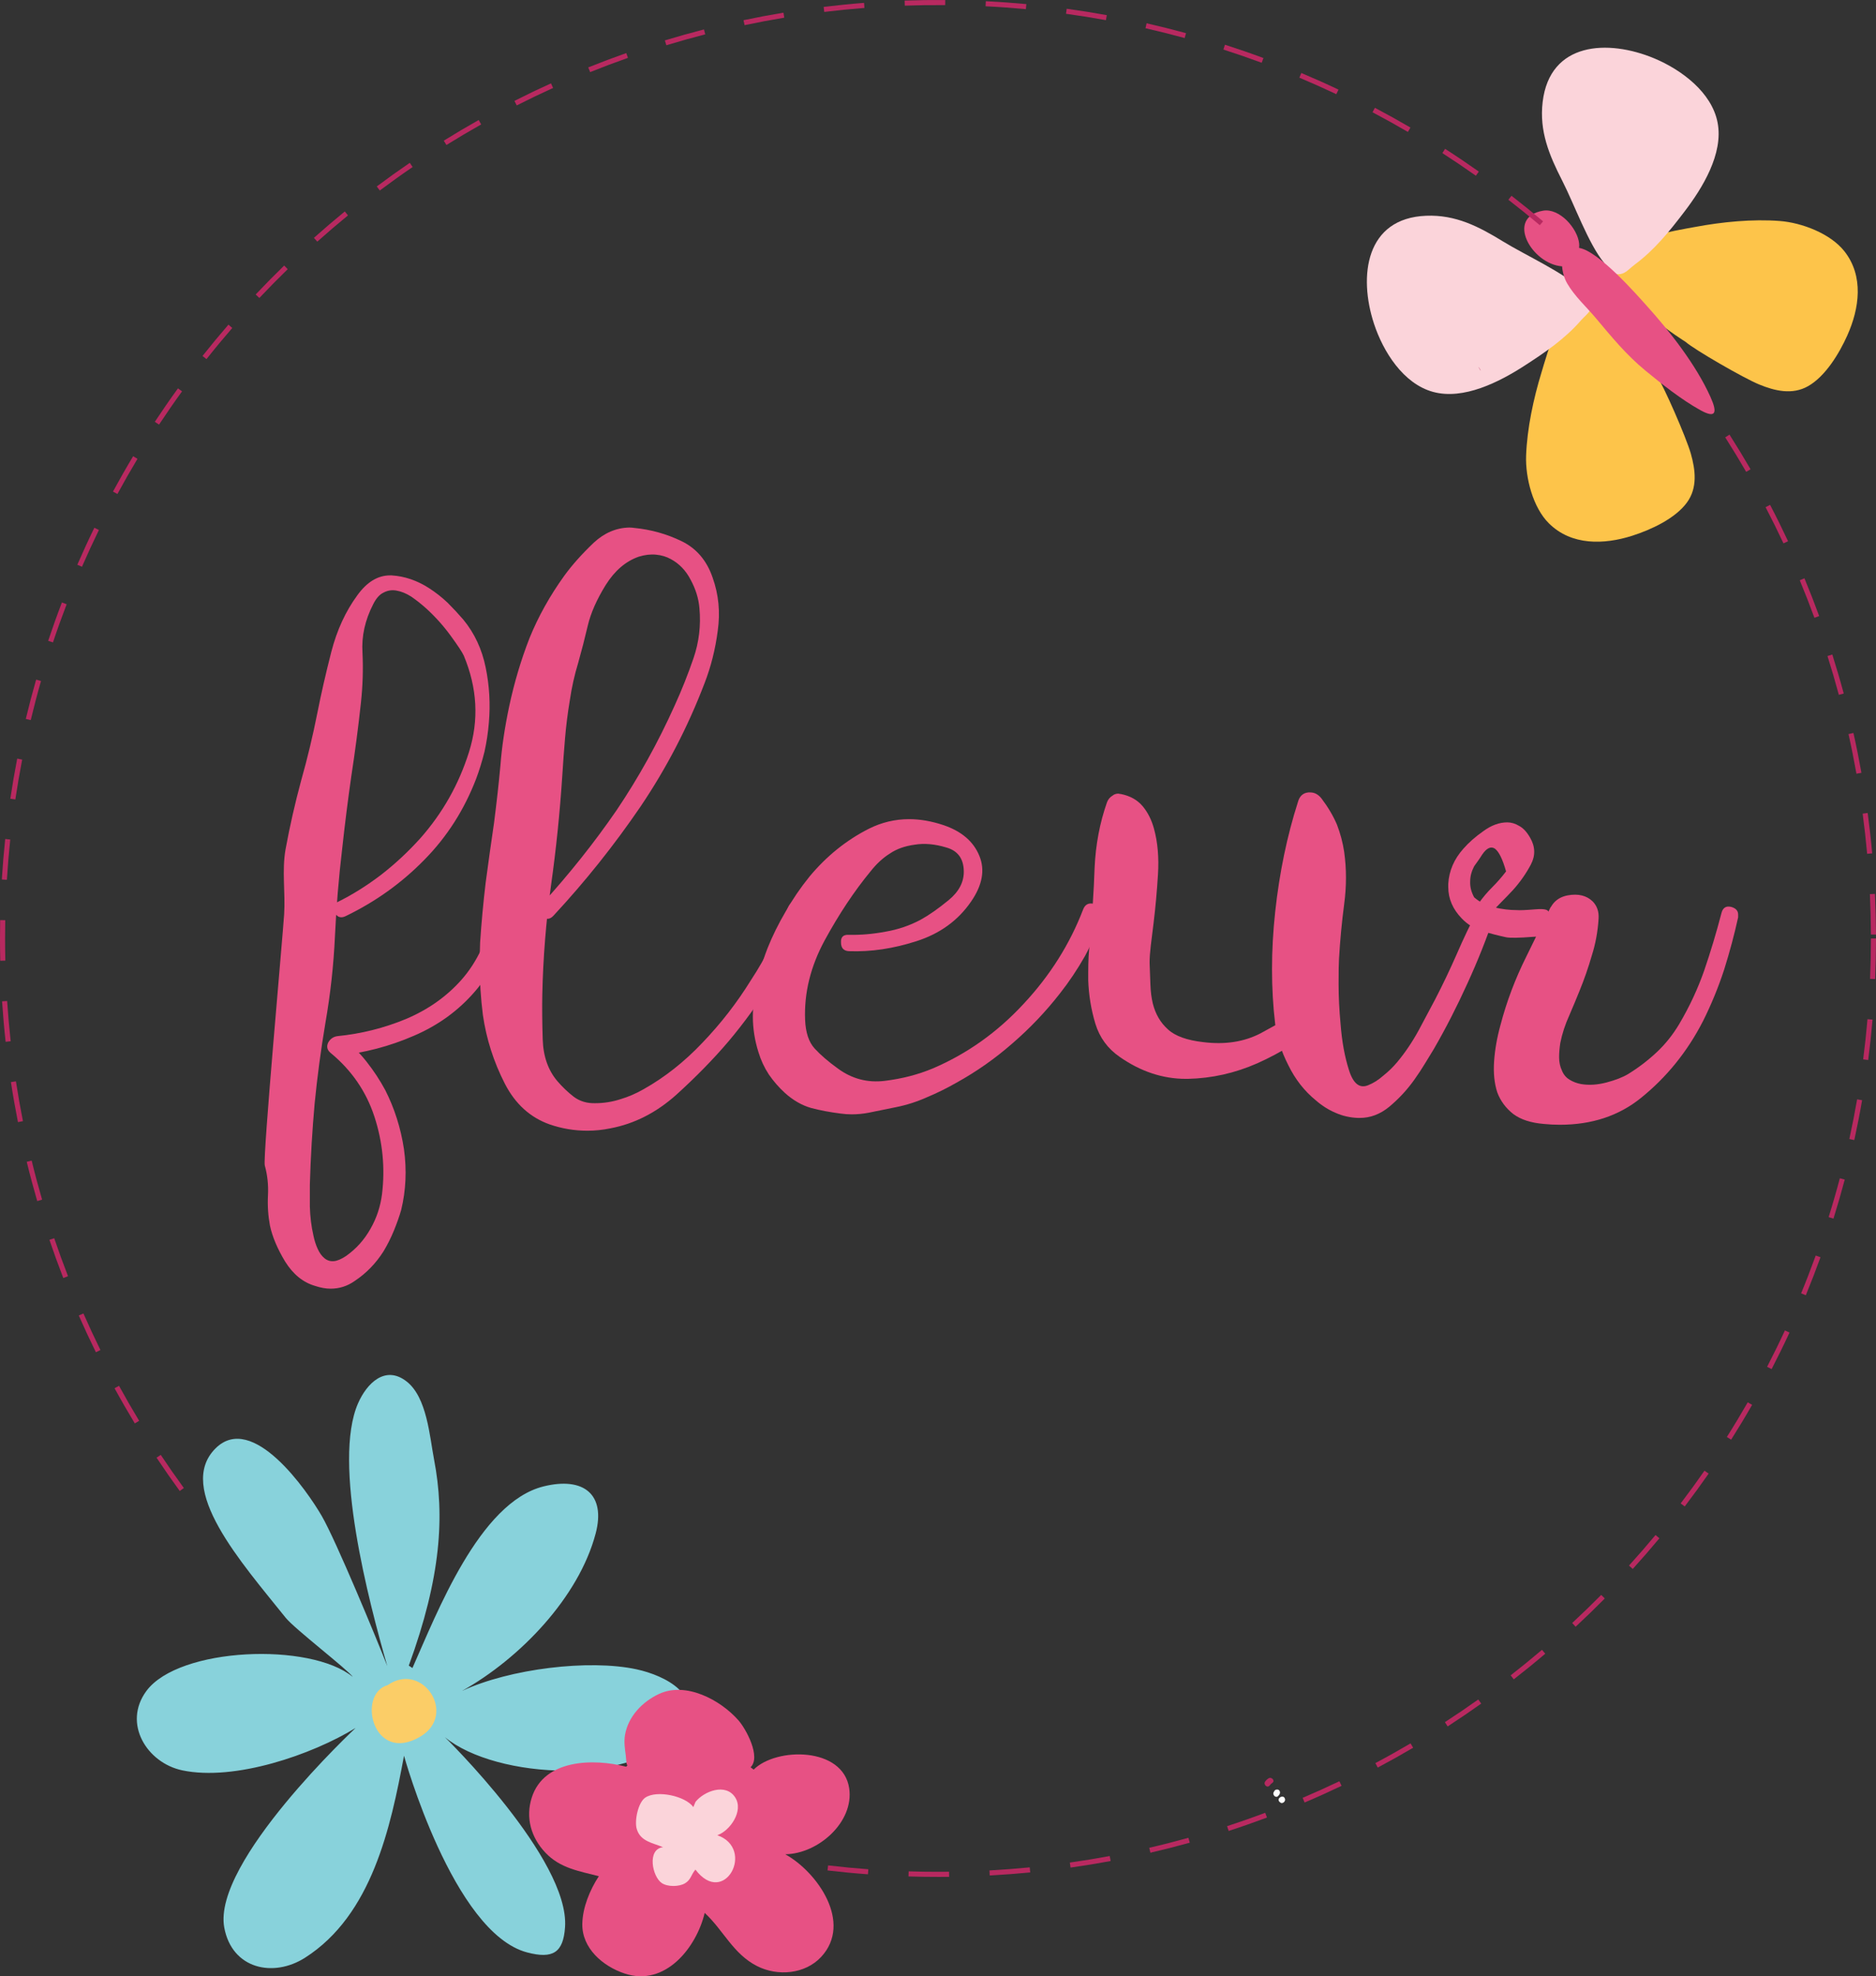 <?xml version="1.0" encoding="utf-8"?>
<!-- Generator: Adobe Illustrator 15.1.0, SVG Export Plug-In . SVG Version: 6.00 Build 0)  -->
<!DOCTYPE svg PUBLIC "-//W3C//DTD SVG 1.1//EN" "http://www.w3.org/Graphics/SVG/1.1/DTD/svg11.dtd">
<svg version="1.1" id="Layer_1" xmlns="http://www.w3.org/2000/svg" xmlns:xlink="http://www.w3.org/1999/xlink" x="0px" y="0px"
	 width="236.8px" height="249.337px" viewBox="0 0 236.8 249.337" enable-background="new 0 0 236.8 249.337" xml:space="preserve">
<rect x="0" y="0" width="236.8" height="249.337" fill="#333333" stroke="none"/>
<path fill="#E75184" d="M42.586,113.818c1.846-0.907,3.675-2.048,5.486-3.423c1.778-1.376,3.439-2.92,4.982-4.631
	c2.818-3.188,4.865-6.812,6.141-10.87c1.275-4.029,1.057-8.087-0.654-12.181c-0.201-0.436-0.756-1.275-1.662-2.516
	c-0.906-1.242-1.93-2.382-3.069-3.423c-0.639-0.571-1.276-1.075-1.913-1.51c-0.638-0.403-1.259-0.654-1.863-0.755
	c-0.57-0.101-1.107-0.017-1.611,0.252c-0.503,0.234-0.939,0.721-1.309,1.458c-1.04,2.014-1.493,4.06-1.357,6.141
	c0.1,2.081,0.032,4.196-0.202,6.341c-0.335,3.087-0.739,6.16-1.208,9.212c-0.437,3.054-0.823,6.123-1.159,9.209
	c-0.435,3.658-0.737,7.316-0.906,10.971c-0.168,3.659-0.57,7.316-1.208,10.974c-0.572,3.39-1.024,6.778-1.358,10.167
	c-0.302,3.355-0.503,6.761-0.604,10.218v2.768c0.033,1.275,0.184,2.498,0.453,3.674c0.133,0.637,0.318,1.208,0.554,1.711
	c0.234,0.502,0.52,0.888,0.855,1.156c0.336,0.27,0.722,0.388,1.158,0.354c0.436-0.034,0.956-0.253,1.56-0.657
	c1.275-0.905,2.298-2.046,3.07-3.421c0.771-1.342,1.258-2.801,1.459-4.377c0.403-3.323,0.084-6.578-0.955-9.765
	c-1.041-3.188-2.887-5.872-5.536-8.053c-0.438-0.37-0.539-0.805-0.303-1.308c0.268-0.47,0.654-0.737,1.157-0.806
	c3.02-0.302,5.906-1.023,8.657-2.165c2.785-1.175,5.116-2.819,6.997-4.932c1.007-1.139,1.845-2.432,2.517-3.876
	c0.704-1.44,1.174-3.036,1.408-4.781c0.102-0.67,0.485-0.922,1.157-0.754c0.604,0.133,0.906,0.47,0.906,1.006v0.251
	c-0.269,1.947-0.773,3.709-1.51,5.285c-0.738,1.61-1.66,3.053-2.767,4.329c-2.081,2.416-4.648,4.278-7.701,5.586
	c-3.087,1.343-6.309,2.182-9.664,2.517c0.169-0.335,0.318-0.688,0.454-1.057c0.133-0.335,0.268-0.688,0.403-1.057
	c1.072,0.874,2.03,1.845,2.867,2.919c0.873,1.107,1.644,2.282,2.315,3.523c1.175,2.314,1.963,4.797,2.367,7.449
	c0.369,2.651,0.251,5.218-0.353,7.701c-0.235,0.806-0.537,1.661-0.906,2.567c-0.37,0.906-0.806,1.778-1.309,2.618
	c-0.973,1.541-2.197,2.799-3.673,3.774c-0.906,0.637-1.913,0.956-3.02,0.956c-0.604,0-1.26-0.117-1.964-0.351
	c-1.51-0.437-2.767-1.46-3.774-3.071c-0.973-1.611-1.61-3.12-1.913-4.529c-0.234-1.242-0.319-2.517-0.252-3.825
	c0.068-1.309-0.067-2.566-0.403-3.774c-0.268-1.007,2.276-28.956,2.445-31.706c0.167-2.718-0.297-5.438,0.173-8.156
	c0.537-2.919,1.19-5.805,1.963-8.658c0.805-2.851,1.492-5.718,2.063-8.605c0.47-2.383,1.058-4.949,1.762-7.701
	c0.706-2.717,1.795-5.084,3.271-7.097c1.208-1.678,2.584-2.517,4.128-2.517h0.202c1.644,0.101,3.221,0.638,4.731,1.612
	c0.837,0.536,1.627,1.158,2.366,1.862c0.705,0.705,1.358,1.41,1.961,2.113c1.409,1.712,2.349,3.725,2.819,6.042
	c0.469,2.281,0.604,4.595,0.402,6.944c-0.101,1.242-0.285,2.465-0.553,3.674c-0.302,1.207-0.655,2.349-1.058,3.423
	c-1.51,3.926-3.691,7.332-6.542,10.218c-2.853,2.918-6.158,5.283-9.915,7.096c-0.604,0.302-1.074,0.151-1.409-0.453
	C41.865,114.556,41.982,114.12,42.586,113.818"/>
<path fill="#E75184" d="M68.355,114.12c3.49-3.825,6.643-7.784,9.462-11.878c2.785-4.127,5.234-8.539,7.348-13.237
	c0.873-1.913,1.662-3.892,2.366-5.939c0.705-2.045,0.956-4.159,0.755-6.342c-0.102-1.208-0.47-2.398-1.108-3.572
	c-0.604-1.175-1.443-2.047-2.517-2.618c-0.537-0.301-1.157-0.487-1.862-0.555c-0.671-0.066-1.392,0.018-2.164,0.254
	c-1.644,0.57-3.037,1.76-4.177,3.572c-1.142,1.845-1.896,3.557-2.265,5.133c-0.37,1.579-0.773,3.139-1.208,4.683
	c-0.469,1.542-0.823,3.12-1.057,4.731c-0.269,1.61-0.471,3.204-0.604,4.78c-0.134,1.579-0.252,3.172-0.352,4.783
	c-0.303,4.63-0.773,9.209-1.411,13.739c-0.636,4.564-1.007,9.161-1.107,13.791c-0.033,1.645-0.017,3.541,0.051,5.688
	c0.066,2.147,0.687,3.909,1.862,5.285c0.638,0.737,1.326,1.392,2.064,1.963c0.771,0.57,1.676,0.838,2.717,0.806
	c1.074,0,2.131-0.17,3.17-0.504c1.007-0.302,1.979-0.722,2.919-1.26c2.684-1.51,5.166-3.472,7.449-5.887
	c2.315-2.416,4.345-5.033,6.089-7.852c0.975-1.476,1.846-3.002,2.619-4.581c0.771-1.542,1.459-3.07,2.063-4.579
	c0.301-0.738,0.805-0.906,1.51-0.502c0.503,0.268,0.755,0.621,0.755,1.054c0,0.202-0.051,0.403-0.152,0.605
	c-1.107,2.817-2.5,5.555-4.176,8.205c-1.644,2.649-3.457,5.151-5.436,7.499c-1.88,2.213-4.078,4.463-6.594,6.743
	c-2.517,2.249-5.284,3.658-8.304,4.228c-0.974,0.203-1.946,0.302-2.919,0.302c-1.645,0-3.238-0.268-4.782-0.804
	c-2.449-0.873-4.328-2.584-5.637-5.135c-1.409-2.749-2.331-5.636-2.768-8.656c-0.269-2.113-0.403-4.228-0.403-6.341
	c0-0.939,0.017-1.862,0.05-2.769c0.168-2.549,0.402-5.084,0.704-7.6c0.336-2.518,0.688-5.032,1.058-7.549
	c0.334-2.618,0.604-5.033,0.805-7.248c0.168-2.247,0.535-4.732,1.107-7.449c0.637-2.986,1.492-5.854,2.566-8.606
	c1.107-2.718,2.567-5.335,4.38-7.852c0.972-1.342,2.214-2.734,3.724-4.177c1.341-1.24,2.835-1.879,4.478-1.913
	c0.235,0,0.454,0.019,0.656,0.051c2.079,0.202,4.059,0.754,5.938,1.661c1.878,0.905,3.188,2.434,3.926,4.582
	c0.771,2.146,0.989,4.395,0.653,6.743c-0.302,2.316-0.854,4.514-1.66,6.593c-2.114,5.537-4.816,10.738-8.104,15.602
	c-3.322,4.866-6.979,9.446-10.973,13.741c-0.47,0.503-0.938,0.52-1.409,0.05C67.953,115.074,67.919,114.59,68.355,114.12"/>
<path fill="#E75184" d="M107.11,117.944c1.543,0.034,3.103-0.101,4.682-0.402c1.576-0.269,3.052-0.772,4.429-1.51
	c1.039-0.57,2.214-1.392,3.523-2.468c1.308-1.073,1.944-2.296,1.912-3.672c-0.033-1.578-0.773-2.568-2.213-2.971
	c-1.444-0.435-2.77-0.553-3.978-0.351c-1.241,0.167-2.282,0.536-3.121,1.106c-0.872,0.537-1.694,1.292-2.464,2.265
	c-2.048,2.483-3.979,5.386-5.79,8.708c-1.778,3.289-2.6,6.626-2.466,10.014c0.067,1.612,0.469,2.819,1.208,3.625
	c0.737,0.806,1.711,1.645,2.919,2.516c1.779,1.309,3.758,1.83,5.94,1.561c2.181-0.269,4.194-0.789,6.04-1.561
	c4.328-1.844,8.154-4.562,11.476-8.153c3.321-3.556,5.82-7.516,7.499-11.878c0.234-0.637,0.67-0.888,1.308-0.753
	c0.57,0.132,0.856,0.451,0.856,0.955c0,0.1-0.018,0.2-0.051,0.302c-0.302,1.846-0.922,3.624-1.862,5.334
	c-0.974,1.711-2.03,3.29-3.171,4.731c-1.778,2.283-3.774,4.381-5.989,6.293c-2.182,1.913-4.546,3.573-7.098,4.982
	c-1.173,0.671-2.398,1.275-3.673,1.811c-1.276,0.57-2.583,0.99-3.926,1.258c-1.175,0.235-2.333,0.47-3.473,0.706
	c-0.705,0.132-1.409,0.2-2.115,0.2c-0.469,0-0.938-0.033-1.408-0.1c-1.342-0.168-2.584-0.402-3.725-0.705
	c-1.174-0.335-2.28-0.973-3.321-1.913c-0.737-0.672-1.41-1.443-2.014-2.315c-0.57-0.872-1.007-1.813-1.309-2.817
	c-0.468-1.477-0.704-2.971-0.704-4.48c0-0.739,0.051-1.459,0.152-2.164c0.335-2.283,0.906-4.447,1.711-6.493
	c0.604-1.512,1.358-3.036,2.263-4.58c0.874-1.543,1.88-3.02,3.021-4.429c2.148-2.583,4.647-4.597,7.501-6.04
	c1.609-0.805,3.303-1.207,5.081-1.207c1.376,0,2.819,0.25,4.329,0.752c2.283,0.773,3.793,2.065,4.53,3.876
	c0.737,1.78,0.387,3.708-1.057,5.787c-1.644,2.385-3.943,4.045-6.896,4.985c-2.919,0.938-5.755,1.358-8.504,1.256
	c-0.672-0.033-1.007-0.402-1.007-1.107C106.121,118.229,106.438,117.913,107.11,117.944"/>
<path fill="#E75184" d="M141.485,100.178c1.175,0.234,2.098,0.755,2.769,1.561c0.638,0.772,1.108,1.711,1.41,2.818
	c0.469,1.71,0.636,3.641,0.502,5.787c-0.134,2.147-0.318,4.179-0.552,6.091c-0.135,1.041-0.252,1.996-0.354,2.868
	c-0.1,0.84-0.151,1.562-0.151,2.165c0.033,1.008,0.069,1.931,0.102,2.768c0.032,0.875,0.133,1.662,0.301,2.366
	c0.336,1.343,0.974,2.435,1.913,3.272c0.906,0.838,2.399,1.376,4.479,1.61c2.718,0.337,5.118-0.033,7.199-1.107
	c2.045-1.106,4.177-2.296,6.39-3.572c0.604-0.335,1.159-0.218,1.663,0.353c0.233,0.3,0.352,0.571,0.352,0.803
	c0,0.303-0.151,0.573-0.454,0.806c-1.206,1.076-2.515,2.081-3.923,3.02c-1.446,0.905-2.92,1.695-4.431,2.367
	c-2.819,1.24-5.736,1.895-8.757,1.961h-0.252c-2.919,0-5.705-0.922-8.354-2.768c-1.51-1.04-2.533-2.434-3.07-4.179
	c-0.536-1.778-0.837-3.605-0.905-5.485v-0.957c0-0.704,0.017-1.391,0.049-2.062c0.069-0.974,0.134-1.88,0.201-2.718
	c0.269-2.719,0.455-5.537,0.555-8.456c0.132-2.919,0.653-5.671,1.56-8.254c0.135-0.37,0.369-0.655,0.705-0.855
	c0.2-0.169,0.454-0.252,0.755-0.252C141.285,100.161,141.386,100.178,141.485,100.178 M166.802,100.732
	c0.838,1.107,1.492,2.214,1.963,3.322c0.435,1.141,0.736,2.283,0.905,3.422c0.302,2.147,0.302,4.346,0,6.594
	c-0.301,2.283-0.52,4.598-0.654,6.945c-0.033,0.503-0.05,1.544-0.05,3.121c0,1.61,0.082,3.306,0.252,5.082
	c0.167,2.185,0.519,4.111,1.057,5.789c0.536,1.711,1.341,2.349,2.416,1.914c0.67-0.269,1.309-0.672,1.914-1.208
	c0.635-0.503,1.223-1.074,1.761-1.712c1.006-1.208,1.912-2.55,2.717-4.026c0.772-1.442,1.46-2.734,2.064-3.875
	c0.973-1.879,1.877-3.777,2.717-5.688c0.839-1.945,1.744-3.841,2.719-5.688c0.303-0.536,0.772-0.687,1.41-0.454
	c0.468,0.17,0.704,0.454,0.704,0.857c0,0.1-0.017,0.218-0.051,0.351c-0.973,2.887-2.114,5.757-3.423,8.606
	c-1.309,2.887-2.718,5.639-4.229,8.255c-0.333,0.537-0.704,1.14-1.106,1.813c-0.404,0.671-0.855,1.356-1.357,2.061
	c-0.907,1.277-1.964,2.417-3.172,3.424c-1.14,0.938-2.383,1.408-3.725,1.408h-0.201c-1.006-0.033-1.962-0.249-2.867-0.652
	c-0.874-0.37-1.696-0.89-2.469-1.562c-1.442-1.174-2.6-2.649-3.47-4.428c-0.908-1.779-1.462-3.506-1.663-5.186
	c-0.269-2.246-0.402-4.561-0.402-6.943c0-2.349,0.133-4.765,0.402-7.248c0.537-4.933,1.494-9.545,2.87-13.842
	c0.201-0.737,0.636-1.139,1.308-1.207h0.251C165.929,99.977,166.399,100.228,166.802,100.732"/>
<path fill="#E75184" d="M186.684,113.918c0.503-0.705,1.056-1.36,1.66-1.963c0.638-0.636,1.225-1.308,1.761-2.013
	c-0.436-1.543-0.904-2.499-1.409-2.869c-0.503-0.335-1.04-0.083-1.611,0.754c-0.167,0.27-0.335,0.52-0.503,0.757
	c-0.167,0.233-0.335,0.47-0.503,0.705c-0.334,0.637-0.504,1.276-0.504,1.912c-0.032,0.672,0.135,1.342,0.504,2.013
	c0.737,0.637,1.577,1.056,2.516,1.257c0.974,0.236,1.929,0.353,2.869,0.353c0.371,0.034,1.159,0,2.368-0.1
	c1.206-0.102,1.742,0.066,1.609,0.503c0.369-1.274,1.19-2.03,2.466-2.266c1.31-0.233,2.348,0.018,3.12,0.755
	c0.269,0.27,0.471,0.588,0.604,0.956c0.133,0.37,0.184,0.79,0.151,1.26c-0.101,1.61-0.387,3.153-0.856,4.63
	c-0.435,1.51-0.956,3.003-1.559,4.479c-0.337,0.84-0.757,1.846-1.26,3.02c-0.536,1.174-0.923,2.349-1.156,3.523
	c-0.101,0.637-0.151,1.242-0.151,1.811c0,0.605,0.117,1.159,0.353,1.663c0.2,0.503,0.519,0.888,0.955,1.156
	c0.436,0.27,0.923,0.454,1.462,0.556c1.004,0.168,2.078,0.1,3.22-0.201c1.14-0.302,2.046-0.656,2.718-1.059
	c1.309-0.804,2.516-1.727,3.623-2.766c1.074-1.007,2.014-2.181,2.819-3.525c1.309-2.213,2.364-4.478,3.171-6.793
	c0.804-2.347,1.526-4.748,2.164-7.197c0.167-0.704,0.586-0.974,1.257-0.805c0.571,0.168,0.856,0.486,0.856,0.955v0.354
	c-0.472,2.148-1.057,4.346-1.763,6.592c-0.736,2.249-1.627,4.415-2.666,6.493c-1.979,3.861-4.598,7.097-7.852,9.714
	c-2.785,2.248-6.191,3.373-10.218,3.373c-0.672,0-1.341-0.034-2.014-0.101c-1.643-0.135-2.936-0.554-3.875-1.258
	c-0.939-0.738-1.609-1.646-2.013-2.718c-0.371-1.14-0.503-2.449-0.403-3.926c0.102-1.476,0.369-3.002,0.807-4.579
	c0.77-2.952,1.861-5.838,3.269-8.657c1.377-2.82,2.399-4.899,3.072-6.241c0.1,0.637,0.201,1.292,0.301,1.96
	c0.103,0.639,0.201,1.277,0.303,1.914c-0.168-0.202-1.125-0.234-2.87-0.101c-1.743,0.136-2.867,0.152-3.372,0.051
	c-0.939-0.201-1.93-0.454-2.969-0.755c-1.04-0.335-1.913-0.872-2.617-1.611c-1.14-1.173-1.711-2.498-1.711-3.975v-0.403
	c0.101-1.644,0.739-3.122,1.912-4.43c0.672-0.771,1.51-1.51,2.518-2.214c1.007-0.738,2.012-1.107,3.02-1.107
	c0.502,0,1.007,0.15,1.511,0.453c0.502,0.268,0.955,0.754,1.359,1.459c0.671,1.141,0.705,2.282,0.1,3.423
	c-0.604,1.14-1.359,2.213-2.266,3.221c-0.502,0.535-0.989,1.039-1.458,1.51c-0.47,0.468-0.874,0.905-1.208,1.308
	c-0.336,0.469-0.773,0.503-1.309,0.1C186.448,114.824,186.347,114.388,186.684,113.918"/>
<path fill="#FFFFFF" d="M161.356,226.569c0.04-0.049,0.079-0.095,0.117-0.142c0.192-0.232,0.09-0.667-0.268-0.646
	c-0.015,0.001-0.028,0.001-0.043,0.003c-0.484,0.024-0.488,0.783,0,0.757c0.015-0.003,0.028-0.003,0.043-0.003
	c-0.088-0.216-0.179-0.432-0.268-0.647c-0.038,0.048-0.078,0.096-0.116,0.144C160.512,226.406,161.046,226.947,161.356,226.569"/>
<path fill="#FFFFFF" d="M162.046,227.359c0.018-0.015,0.033-0.028,0.051-0.043c-0.198-0.028-0.396-0.052-0.597-0.079
	c0.01,0.016,0.016,0.031,0.021,0.047c0.188,0.448,0.842,0.061,0.654-0.382c-0.005-0.016-0.015-0.031-0.02-0.045
	c-0.1-0.24-0.433-0.22-0.594-0.078c-0.017,0.016-0.035,0.03-0.05,0.046C161.143,227.146,161.682,227.682,162.046,227.359"/>
<path fill="#88D2DB" d="M80.342,210.608c-5.974-1.287-15.973-0.084-22.014,2.723c7.33-4.099,14.737-11.82,16.859-19.855
	c1.304-4.939-1.519-7.195-6.578-5.943c-8.124,2.009-13.493,16.077-16.549,22.913l-0.46-0.302
	c4.079-11.151,4.549-18.914,3.194-25.978c-0.565-2.943-0.893-7.852-3.459-9.865c-2.699-2.118-5.034,0.216-6.144,2.758
	c-3.256,7.459,1.342,24.966,3.696,33.146c-1.313-3.363-6.452-15.79-8.267-18.931c-1.843-3.185-8.743-13.169-13.405-8.548
	c-5.109,5.065,3.262,14.413,8.843,21.378c1.113,1.388,7.849,6.554,8.48,7.469c-5.342-4.401-21.96-3.776-26.06,1.77
	c-3.028,4.101,0.071,9.079,4.537,10.016c6.611,1.383,16.343-1.962,21.872-5.349c0,0-18.124,16.902-16.579,25.19
	c0.975,5.226,6.184,6.349,10.188,3.802c8.455-5.385,10.821-16.465,12.5-25.487c0,0,6.18,22.35,15.544,24.815
	c3.271,0.861,4.566,0.005,4.783-3.196c0.58-8.581-15.163-23.959-15.163-23.959c6.464,5.319,24.241,6.274,29.761-1.029
	C89.074,213.972,83.978,211.39,80.342,210.608"/>
<path fill="#FBCD67" d="M48.93,212.606c4.39-3.056,8.858,3.69,4.12,6.496C47.066,222.646,45.015,213.714,48.93,212.606"/>
<path fill="#E75184" d="M94.74,222.971c1.351-1.308-0.577-4.844-1.525-5.921c-2.287-2.599-6.654-4.915-10.039-3.329
	c-2.102,0.986-3.874,2.828-4.282,5.163c-0.15,0.855-0.024,1.73,0.095,2.586c0.058,0.409,0.061,1.545,0.295,1.153l-0.244,0.277
	c-4.157-1.077-10.377-0.947-11.921,3.9c-0.804,2.524-0.086,5.037,1.732,6.951c1.873,1.971,4.268,2.321,6.738,2.96
	c-1.129,1.725-2.05,3.94-2.087,6.024c-0.051,3.063,2.582,5.34,5.346,6.257c5.147,1.717,9.081-3.327,10.101-7.65
	c2.355,2.165,3.581,5.174,6.617,6.713c2.588,1.313,6.059,1.029,8.096-1.171c3.97-4.293-0.443-10.661-4.542-12.94
	c4.156-0.053,8.695-4.061,8.071-8.317c-0.771-5.254-9.198-5.207-12.058-2.365"/>
<path fill="#FBD4DA" d="M87.792,227.334c1.058-1.332,3.813-2.43,5.014-0.552c1.092,1.706-0.668,4.209-2.261,4.76
	c4.851,1.699,0.894,9.167-2.763,4.338c-0.556,0.638-0.554,1.272-1.311,1.725c-0.75,0.448-2.188,0.469-2.928-0.021
	c-1.22-0.804-1.901-4.296,0.149-4.532c-1.303-0.552-2.857-0.708-3.324-2.317c-0.295-1.019,0.172-3.326,1.087-3.94
	c1.475-0.988,5.073-0.196,6.063,1.197"/>
<path fill="#FDC44A" d="M200.85,37.428c-3.438-0.916-5.626,7.449-6.28,9.584c-1.003,3.265-1.813,7.056-1.936,10.479
	c-0.098,2.797,0.856,6.54,2.882,8.542c2.851,2.819,6.951,2.696,10.521,1.557c2.322-0.742,5.42-2.15,6.91-4.205
	c1.346-1.855,1.062-4.106,0.477-6.161c-0.579-2.037-3.461-8.635-4.311-9.838C209.113,47.386,204.938,38.518,200.85,37.428"/>
<path fill="#FDC44A" d="M203.783,33.796c-0.525-3.521,8.032-4.758,10.229-5.17c3.357-0.629,7.214-1.009,10.629-0.745
	c2.79,0.212,6.401,1.58,8.167,3.817c2.481,3.147,1.899,7.21,0.367,10.629c-0.997,2.225-2.742,5.146-4.951,6.395
	c-1.995,1.13-4.199,0.596-6.177-0.217c-1.958-0.801-8.192-4.405-9.294-5.382C212.753,43.123,204.409,37.979,203.783,33.796"/>
<path fill="#FBD4DA" d="M200.802,38.982c-0.232,0.524-0.826,0.961-1.228,1.425c-2.052,2.359-4.554,4.062-7.165,5.747
	c-3.14,2.025-7.667,4.35-11.533,3.286c-3.762-1.034-6.293-5.098-7.442-8.594c-1.985-6.039-1.047-13.326,6.582-13.625
	c3.721-0.147,6.624,1.35,9.708,3.244c2.878,1.766,7.681,3.925,9.893,6.062C199.617,36.527,201.443,37.55,200.802,38.982"/>
<path fill="#FBD4DA" d="M204.811,34.507c0.539-0.192,1.024-0.748,1.517-1.112c2.514-1.858,4.406-4.219,6.29-6.69
	c2.27-2.972,4.944-7.301,4.187-11.238c-0.735-3.833-4.586-6.675-7.98-8.097c-5.864-2.451-13.199-2.089-14.101,5.49
	c-0.44,3.699,0.823,6.71,2.47,9.936c1.535,3.007,3.307,7.964,5.263,10.337C202.455,33.133,203.334,35.033,204.811,34.507"/>
<path fill="#E75184" d="M207.813,38.527c-1.109-1.23-6.04-6.881-8.494-7.249c0.021-0.167,0.029-0.341,0.014-0.518
	c-0.181-1.944-2.486-4.544-4.572-4.176c-4.79,0.846-1.413,6.744,2.415,7.018c0.053,0.75,0.298,1.558,0.634,2.141
	c0.944,1.64,2.434,2.969,3.626,4.392c2.007,2.392,3.856,4.645,6.233,6.602c2.167,1.782,4.568,3.677,6.925,4.991
	c2.012,1.123,2.213,0.354,1.313-1.645C214.068,46.001,210.786,41.817,207.813,38.527"/>
<g>
	<path fill="#B82960" d="M12.485,66.866l-0.576-0.28c-0.746,1.53-1.469,3.1-2.149,4.665l0.587,0.255
		C11.023,69.95,11.743,68.389,12.485,66.866"/>
	<path fill="#B82960" d="M139.708,1.912c-1.672-0.304-3.375-0.576-5.063-0.807l-0.087,0.634c1.679,0.23,3.373,0.5,5.036,0.803
		L139.708,1.912z"/>
	<path fill="#B82960" d="M1.379,136.524c0.258,1.682,0.557,3.381,0.888,5.049l0.628-0.124c-0.33-1.66-0.627-3.349-0.884-5.023
		L1.379,136.524z"/>
	<path fill="#B82960" d="M9.944,165.97c0.683,1.552,1.409,3.113,2.16,4.638l0.573-0.282c-0.746-1.517-1.469-3.069-2.147-4.614
		L9.944,165.97z"/>
	<path fill="#B82960" d="M0.262,126.334c0.113,1.699,0.263,3.417,0.449,5.107l0.636-0.07c-0.185-1.681-0.334-3.39-0.446-5.079
		L0.262,126.334z"/>
	<path fill="#B82960" d="M8.413,76.237l-0.597-0.229c-0.611,1.591-1.195,3.219-1.736,4.839l0.607,0.202
		C7.224,79.438,7.806,77.819,8.413,76.237"/>
	<path fill="#B82960" d="M5.176,85.92l-0.615-0.176c-0.469,1.637-0.908,3.305-1.304,4.958l0.623,0.149
		C4.273,89.208,4.709,87.548,5.176,85.92"/>
	<path fill="#B82960" d="M3.375,146.58c0.403,1.653,0.849,3.319,1.324,4.954l0.615-0.179c-0.473-1.625-0.917-3.283-1.317-4.926
		L3.375,146.58z"/>
	<path fill="#B82960" d="M17.354,57.89l-0.549-0.329c-0.879,1.464-1.735,2.965-2.546,4.459l0.563,0.305
		C15.629,60.838,16.48,59.347,17.354,57.89"/>
	<path fill="#B82960" d="M129.552,0.518c-1.693-0.158-3.414-0.282-5.114-0.367l-0.033,0.639c1.692,0.084,3.403,0.208,5.087,0.364
		L129.552,0.518z"/>
	<path fill="#B82960" d="M14.462,175.149c0.813,1.488,1.673,2.98,2.554,4.437l0.548-0.331c-0.876-1.449-1.731-2.934-2.541-4.414
		L14.462,175.149z"/>
	<path fill="#B82960" d="M118.491,236.159c-1.256,0.004-2.541-0.019-3.795-0.059l-0.02,0.641c1.261,0.039,2.537,0.06,3.814,0.057
		c0.438,0,0.875-0.003,1.313-0.007l-0.008-0.641C119.362,236.156,118.927,236.159,118.491,236.159"/>
	<path fill="#B82960" d="M124.894,235.983l0.035,0.638c1.704-0.092,3.423-0.223,5.112-0.388l-0.062-0.636
		C128.299,235.761,126.588,235.891,124.894,235.983"/>
	<path fill="#B82960" d="M109.067,0.362c-1.698,0.132-3.414,0.304-5.101,0.509l0.077,0.635c1.678-0.204,3.386-0.375,5.073-0.506
		L109.067,0.362z"/>
	<path fill="#B82960" d="M119.314,0.003c-1.702-0.013-3.428,0.01-5.128,0.07l0.022,0.64c1.691-0.06,3.408-0.083,5.1-0.069
		L119.314,0.003z"/>
	<path fill="#B82960" d="M104.454,235.986c1.692,0.197,3.409,0.362,5.104,0.486l0.047-0.638c-1.685-0.124-3.394-0.287-5.076-0.485
		L104.454,235.986z"/>
	<path fill="#B82960" d="M6.238,156.424c0.546,1.612,1.136,3.234,1.751,4.818l0.597-0.231c-0.612-1.576-1.198-3.188-1.742-4.792
		L6.238,156.424z"/>
	<path fill="#B82960" d="M69.814,11.098l-0.264-0.583c-1.544,0.7-3.096,1.445-4.613,2.214l0.29,0.571
		C66.734,12.536,68.278,11.794,69.814,11.098"/>
	<path fill="#B82960" d="M52.085,21.073l-0.361-0.529c-1.403,0.958-2.805,1.96-4.167,2.979l0.383,0.512
		C49.295,23.022,50.689,22.025,52.085,21.073"/>
	<path fill="#B82960" d="M79.263,7.3l-0.212-0.604c-1.605,0.566-3.219,1.174-4.798,1.809l0.239,0.594
		C76.062,8.467,77.667,7.862,79.263,7.3"/>
	<path fill="#B82960" d="M60.736,15.7l-0.313-0.558c-1.479,0.833-2.962,1.71-4.407,2.607l0.337,0.544
		C57.792,17.399,59.266,16.527,60.736,15.7"/>
	<path fill="#B82960" d="M236.159,117.908l0.64-0.003c-0.008-1.704-0.051-3.428-0.13-5.126l-0.639,0.03
		C236.108,114.498,236.151,116.213,236.159,117.908"/>
	<path fill="#B82960" d="M89.019,4.334l-0.159-0.62c-1.65,0.424-3.311,0.889-4.937,1.383l0.187,0.612
		C85.726,5.219,87.378,4.756,89.019,4.334"/>
	<path fill="#B82960" d="M98.996,2.23L98.891,1.6c-1.679,0.278-3.375,0.597-5.039,0.948l0.133,0.626
		C95.639,2.825,97.326,2.508,98.996,2.23"/>
	<path fill="#B82960" d="M2.799,95.836l-0.628-0.122c-0.324,1.669-0.616,3.37-0.867,5.053l0.633,0.094
		C2.188,99.188,2.477,97.497,2.799,95.836"/>
	<path fill="#B82960" d="M0.64,118.399c0-0.769,0.007-1.537,0.022-2.302l-0.64-0.012C0.007,116.854,0,117.625,0,118.399
		c0,0.938,0.011,1.886,0.033,2.813l0.64-0.014C0.651,120.274,0.64,119.333,0.64,118.399"/>
	<path fill="#B82960" d="M1.293,105.92l-0.636-0.067c-0.178,1.69-0.322,3.409-0.427,5.109l0.639,0.04
		C0.973,109.312,1.116,107.602,1.293,105.92"/>
	<path fill="#B82960" d="M22.981,49.374l-0.518-0.375c-1,1.378-1.981,2.798-2.921,4.219l0.534,0.353
		C21.01,52.157,21.987,50.744,22.981,49.374"/>
	<path fill="#B82960" d="M36.318,33.961l-0.446-0.459c-1.22,1.186-2.431,2.415-3.599,3.652l0.465,0.439
		C33.9,36.362,35.104,35.14,36.318,33.961"/>
	<path fill="#B82960" d="M43.926,27.176l-0.405-0.496c-1.318,1.077-2.629,2.197-3.897,3.329l0.426,0.477
		C41.312,29.36,42.615,28.247,43.926,27.176"/>
	<path fill="#B82960" d="M19.76,183.91c0.942,1.416,1.928,2.83,2.929,4.203l0.517-0.378c-0.996-1.365-1.977-2.771-2.914-4.179
		L19.76,183.91z"/>
	<path fill="#B82960" d="M29.319,41.378l-0.484-0.418c-1.114,1.287-2.215,2.616-3.273,3.951l0.502,0.397
		C27.115,43.98,28.21,42.658,29.319,41.378"/>
	<path fill="#B82960" d="M234.961,97.503c-0.298-1.674-0.637-3.365-1.009-5.027l-0.624,0.139c0.37,1.653,0.707,3.335,1.004,5
		L234.961,97.503z"/>
	<path fill="#B82960" d="M217.973,181.297l0.541,0.342c0.91-1.437,1.802-2.916,2.65-4.396l-0.555-0.318
		C219.765,178.397,218.878,179.868,217.973,181.297"/>
	<path fill="#B82960" d="M225.7,68.283c-0.72-1.539-1.482-3.082-2.269-4.586l-0.567,0.295c0.782,1.498,1.541,3.032,2.257,4.563
		L225.7,68.283z"/>
	<path fill="#B82960" d="M223.055,172.441l0.568,0.294c0.783-1.514,1.545-3.066,2.261-4.612l-0.581-0.269
		C224.591,169.393,223.834,170.936,223.055,172.441"/>
	<path fill="#B82960" d="M229.628,77.725c-0.583-1.593-1.209-3.195-1.86-4.763l-0.591,0.247c0.647,1.558,1.271,3.152,1.85,4.736
		L229.628,77.725z"/>
	<path fill="#B82960" d="M220.967,59.21c-0.85-1.469-1.745-2.941-2.659-4.375l-0.54,0.344c0.91,1.427,1.8,2.891,2.645,4.352
		L220.967,59.21z"/>
	<path fill="#B82960" d="M212.146,189.677l0.509,0.387c1.032-1.354,2.049-2.75,3.021-4.147l-0.526-0.365
		C214.184,186.941,213.173,188.329,212.146,189.677"/>
	<path fill="#B82960" d="M236.319,107.664c-0.151-1.697-0.344-3.412-0.569-5.095l-0.633,0.085c0.223,1.674,0.413,3.379,0.565,5.067
		L236.319,107.664z"/>
	<path fill="#B82960" d="M235.181,133.656l0.635,0.083c0.218-1.685,0.402-3.401,0.547-5.098l-0.637-0.055
		C235.581,130.274,235.397,131.979,235.181,133.656"/>
	<path fill="#B82960" d="M236.16,118.399c0,1.695-0.037,3.411-0.108,5.098l0.64,0.027c0.071-1.696,0.108-3.42,0.108-5.125H236.16z"
		/>
	<path fill="#B82960" d="M135.042,234.992l0.09,0.633c1.688-0.238,3.391-0.517,5.06-0.827l-0.118-0.63
		C138.414,234.478,136.721,234.755,135.042,234.992"/>
	<path fill="#B82960" d="M233.436,143.701l0.625,0.137c0.363-1.662,0.696-3.354,0.986-5.031l-0.63-0.109
		C234.128,140.365,233.797,142.048,233.436,143.701"/>
	<path fill="#B82960" d="M227.35,163.172l0.592,0.243c0.649-1.579,1.272-3.192,1.851-4.794l-0.602-0.218
		C228.615,159.997,227.996,161.602,227.35,163.172"/>
	<path fill="#B82960" d="M232.727,87.497c-0.442-1.642-0.929-3.297-1.442-4.92l-0.61,0.193c0.512,1.614,0.995,3.26,1.436,4.894
		L232.727,87.497z"/>
	<path fill="#B82960" d="M230.821,153.557l0.611,0.191c0.507-1.622,0.985-3.279,1.422-4.926l-0.619-0.164
		C231.802,150.296,231.326,151.944,230.821,153.557"/>
	<path fill="#B82960" d="M205.622,197.519l0.474,0.43c1.144-1.26,2.275-2.563,3.364-3.872l-0.491-0.409
		C207.885,194.971,206.759,196.267,205.622,197.519"/>
	<path fill="#B82960" d="M168.952,11.303c-1.542-0.729-3.121-1.433-4.691-2.094l-0.249,0.59c1.563,0.657,3.132,1.358,4.666,2.083
		L168.952,11.303z"/>
	<path fill="#B82960" d="M154.889,230.396l0.199,0.607c1.617-0.525,3.246-1.096,4.839-1.692l-0.224-0.6
		C158.118,229.307,156.498,229.873,154.889,230.396"/>
	<path fill="#B82960" d="M164.426,226.825l0.25,0.589c1.56-0.662,3.129-1.37,4.664-2.103l-0.276-0.578
		C167.537,225.462,165.977,226.166,164.426,226.825"/>
	<path fill="#B82960" d="M178.035,16.093c-1.471-0.86-2.982-1.698-4.489-2.494l-0.298,0.566c1.5,0.791,3.001,1.625,4.465,2.48
		L178.035,16.093z"/>
	<path fill="#B82960" d="M149.706,4.183c-1.64-0.448-3.314-0.867-4.974-1.245l-0.142,0.624c1.651,0.375,3.315,0.792,4.947,1.238
		L149.706,4.183z"/>
	<path fill="#B82960" d="M159.48,7.321c-1.598-0.592-3.233-1.156-4.86-1.678l-0.195,0.609c1.618,0.519,3.243,1.081,4.833,1.668
		L159.48,7.321z"/>
	<path fill="#B82960" d="M145.066,233.126l0.144,0.624c1.658-0.383,3.33-0.809,4.969-1.265l-0.172-0.616
		C148.377,232.322,146.715,232.746,145.066,233.126"/>
	<path fill="#B82960" d="M190.685,211.37l0.393,0.505c1.341-1.044,2.679-2.132,3.974-3.234l-0.414-0.488
		C193.349,209.249,192.018,210.331,190.685,211.37"/>
	<path fill="#B82960" d="M198.45,204.768l0.435,0.47c1.249-1.159,2.488-2.359,3.683-3.566l-0.454-0.45
		C200.925,202.422,199.692,203.616,198.45,204.768"/>
	<path fill="#B82960" d="M186.664,21.648c-1.393-0.984-2.824-1.951-4.254-2.871l-0.347,0.538c1.423,0.917,2.846,1.877,4.231,2.856
		L186.664,21.648z"/>
	<path fill="#B82960" d="M173.608,222.442l0.3,0.564c1.502-0.799,3.005-1.64,4.467-2.501l-0.325-0.551
		C176.597,220.811,175.103,221.648,173.608,222.442"/>
	<path fill="#B82960" d="M182.383,217.277l0.348,0.537c1.427-0.925,2.853-1.894,4.237-2.878l-0.372-0.521
		C185.22,215.394,183.802,216.357,182.383,217.277"/>
	<path fill="#B82960" d="M194.777,27.925c-1.302-1.1-2.644-2.186-3.988-3.226l-0.392,0.506c1.337,1.034,2.672,2.114,3.967,3.208
		L194.777,27.925z"/>
	<path fill="#B82960" d="M160.256,225.275c0.098-0.138,0.217-0.253,0.36-0.345c0.383-0.299-0.157-0.832-0.537-0.536
		c-0.143,0.09-0.264,0.206-0.36,0.346C159.404,225.108,159.938,225.647,160.256,225.275"/>
	<path fill="#B82960" d="M186.863,46.717c0.014,0.008,0.032,0.018,0.048,0.025c-0.083-0.139-0.167-0.278-0.25-0.416
		c-0.002,0.018,0,0.037-0.002,0.056"/>
</g>
</svg>
